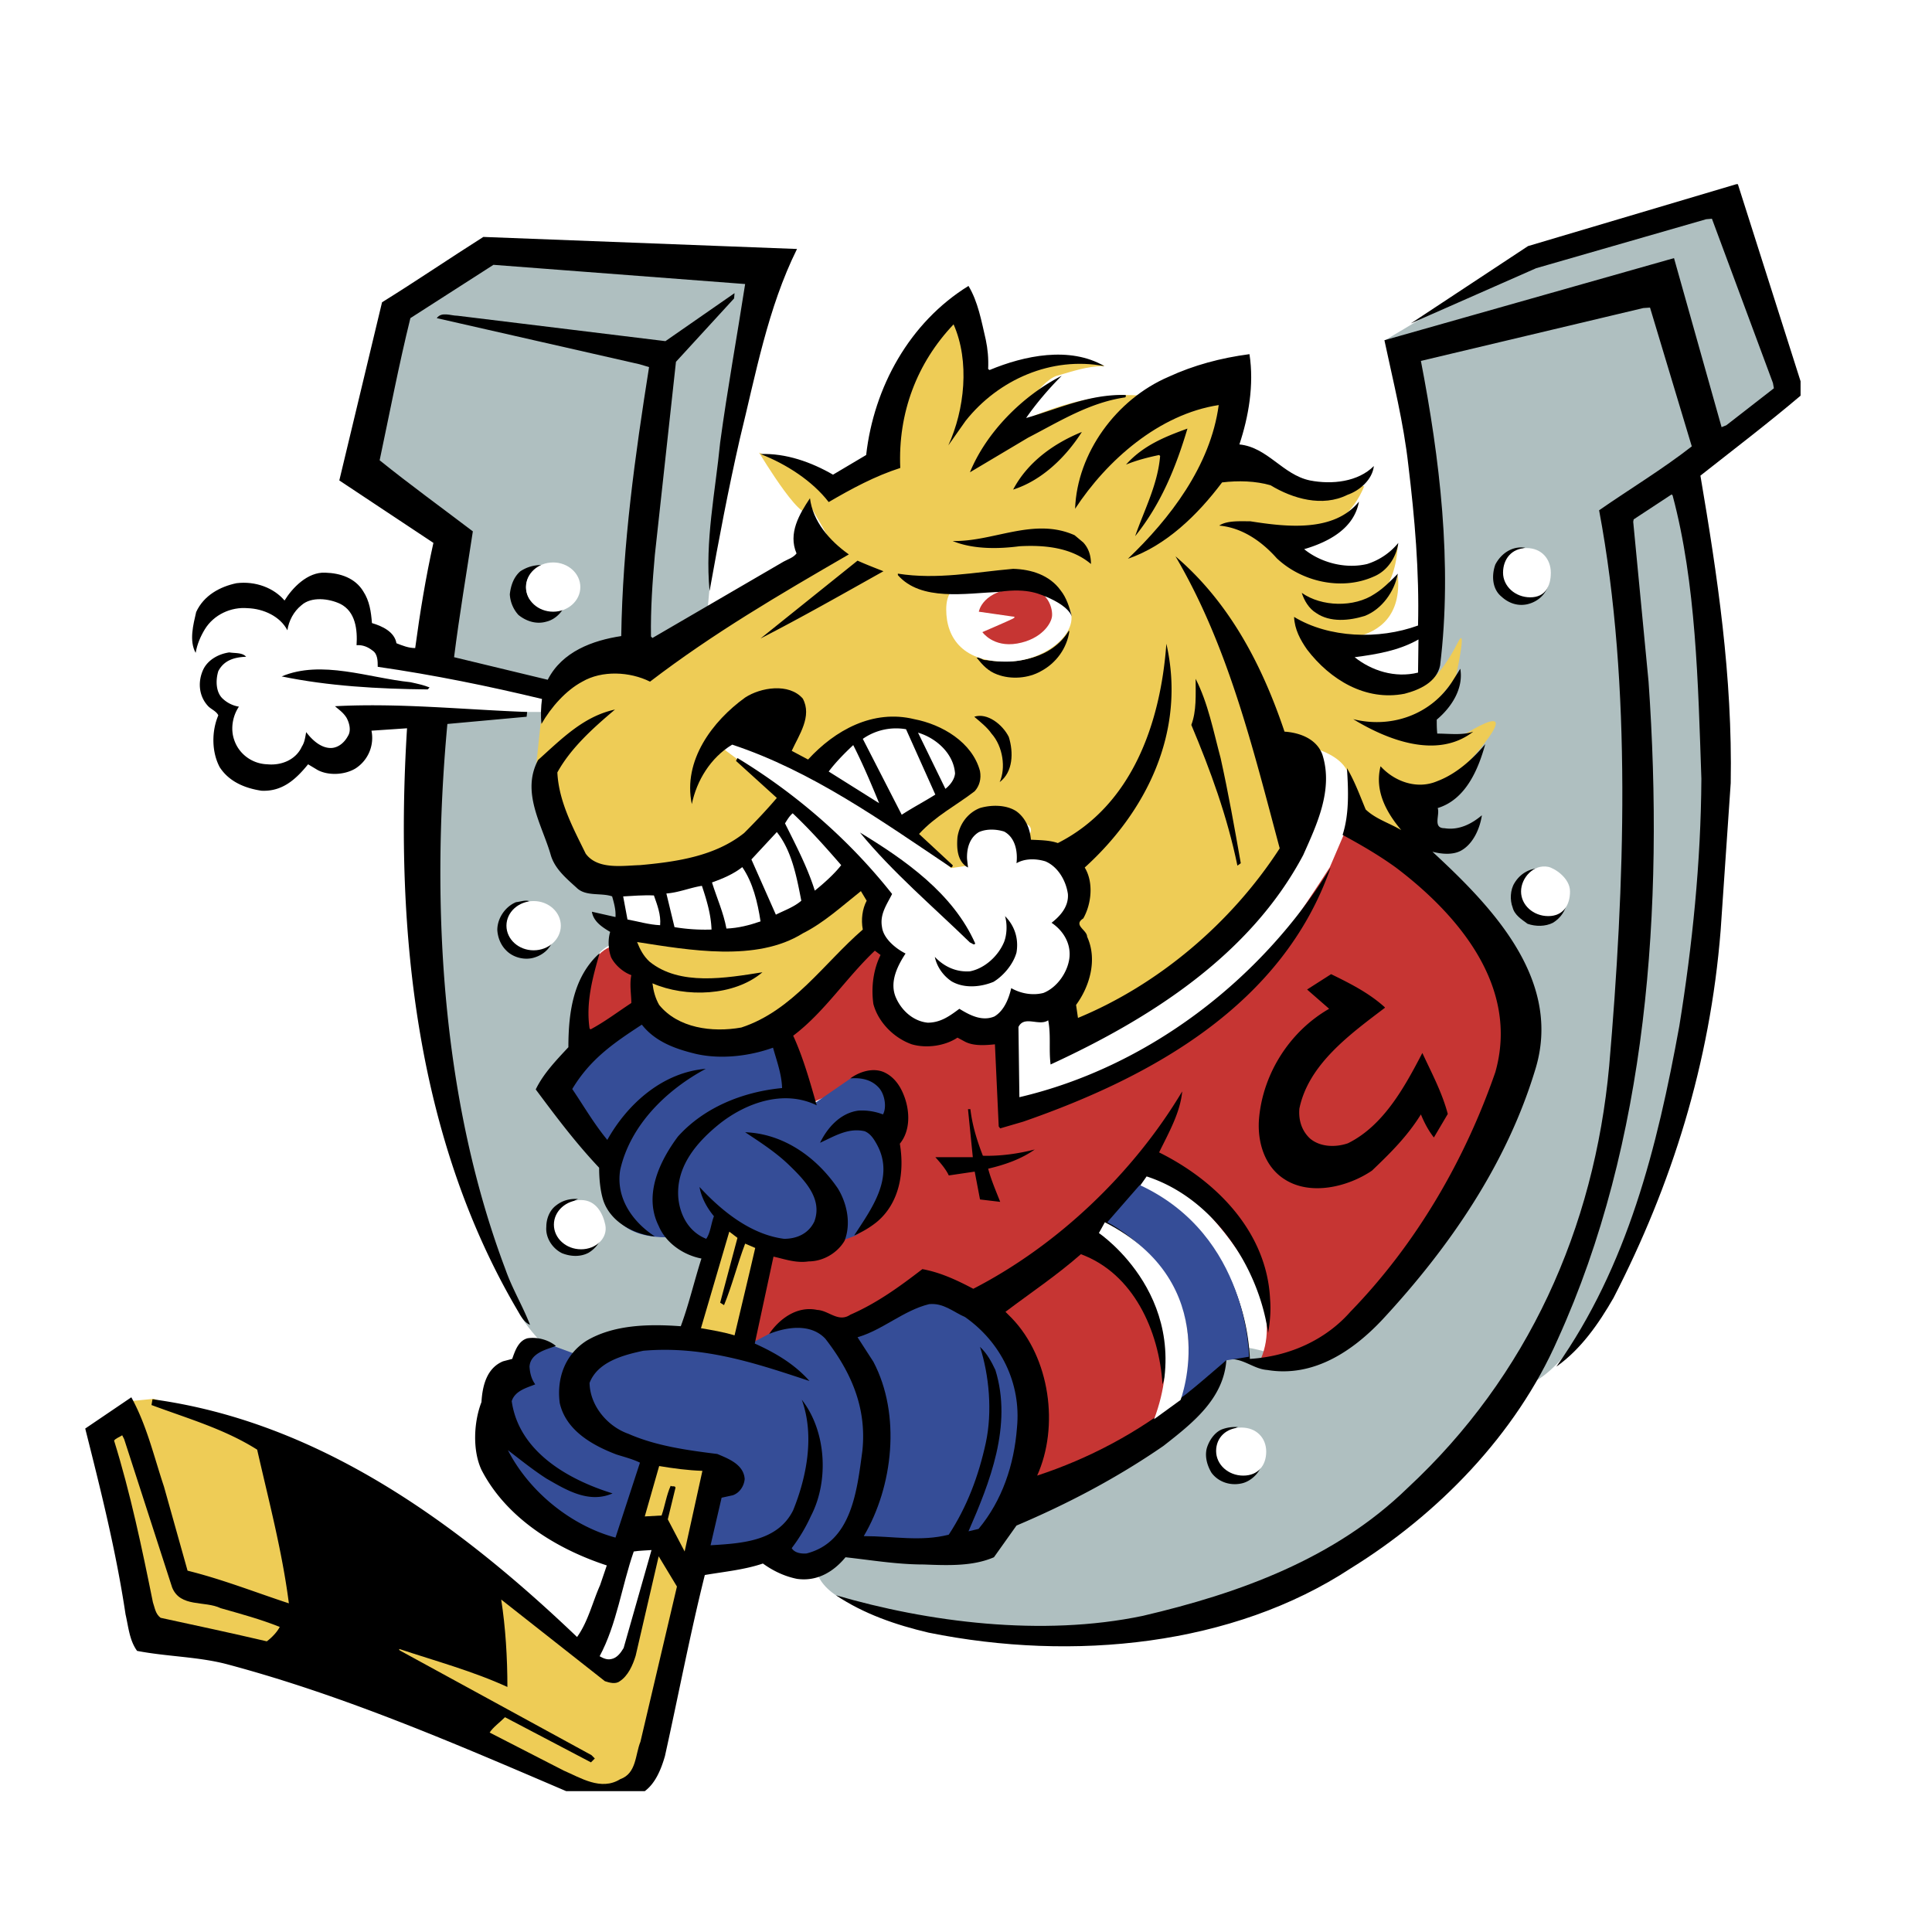 <svg xmlns="http://www.w3.org/2000/svg" width="2500" height="2500" viewBox="0 0 192.756 192.756"><g fill-rule="evenodd" clip-rule="evenodd"><path fill="#fff" d="M0 0h192.756v192.756H0V0z"/><path d="M101.689 149.938l-3.678 4.313-13.891-.32s-3.358 3.994-2.717 2.076c0 0-.48 2.714 4.793 4.474 0 0 16.29 4.789 33.223.476 16.93-4.308 28.428-18.524 31.625-22.677 0 0 3.193 1.274 8.623-8.309 0 0 8.467-18.049 9.902-30.825 0 0 3.438-46.563-1.115-51.592l10.062-8.867-6.469-18.925-18.926 5.269-14.857 8.868 1.676 1.435s4.793 25.876 2.156 34.739v16.053s18.689 11.26 5.51 31.146c0 0-5.27 11.979-18.686 18.689 0 0-2.877-1.677-6.471-1.677l-3.352 5.27-17.408 10.384zM42.752 71.034h11.5s-1.916 16.289 7.025 16.609l.321 6.39s-4.153.481-3.834 8.948l-3.197 5.108 6.39 7.025s-1.596 5.436 1.596 6.711c0 0 1.123.802 4.153.962 0 0 1.441 2.077 3.994 2.077l-2.236 8.621s-9.583-1.596-10.54 3.037l-4.313-3.037s-1.756-1.916-1.917-2.873c0 0-12.62-26.996-9.263-42.328L41.31 70.873l1.442.161zM39.555 30.781l-3.514 16.613 8.627 6.07-.96 12.135 10.543 2.878s3.833-3.834 8.622-3.193c4.794.635 7.667-3.833 7.667-3.833l.22-2.437s4.894-31.427 5.535-32.387L48.501 24.39l-8.946 6.391z" fill="#afbfc0"/><path d="M86.833 93.712l-8.622 8.788 2.077 7.825 7.026-3.036s4.793 4.313.321 5.273c0 0 4.789 7.827-3.995 9.904 0 0-.64 3.352-6.87 1.596l-2.873 10.703s5.27-3.036 6.39-3.036l3.673.96s7.025-4.153 7.827-4.474c.796-.321 5.59 2.076 5.59 2.076s14.377-10.062 17.248-14.696c0 0 14.857 11.185 11.18 19.966 0 0 13.26 2.077 23.645-24.435 0 0 5.91-15.338-4.633-21.408l-10.225-7.667-1.916 4.474s-6.711 10.543-8.307 11.18c-1.596.641-12.457 12.14-23.801 13.1l-.635-8.467s-3.358 1.277-4.794-.32c0 0-9.423 4.314-6.551-7.025l-1.755-1.281z" fill="#c63533"/><path d="M81.244 110.092l-1.316-1.441-6.95 1.675s-13.056 9.224-2.518 14.258l1.682-3.118s4.269 4.064 10.358 2.758c.841-.181 2.277-.721 2.878-.96.6-.242 4.373-3.714 3.652-10.064-.72-6.345 1.196-4.429-.72-5.51-1.917-1.075-3.233-.239-3.233-.239l-3.833 2.641zM77.17 132.85l-2.038 1.075-.835.841-6.23-.96s-22.764 1.796-2.757 10.663l6.23 1.437-1.316 9.103 7.427-.835s.596 2.512 3.472 1.195c2.877-1.316 6.47-5.149 6.109-11.86-.36-6.71-4.674-12.22-6.349-12.1-1.676.12-3.713 1.441-3.713 1.441z" fill="#354d97"/><path d="M64.71 145.306l-3.233 9.941s-16.053-7.546-11.739-16.407l2.876-5.154 2.273.48 2.276.836s.721 8.746 6.47 9.708c5.75.956 1.077.596 1.077.596zM64.154 101.063s5.59 5.43 13.256 1.597l2.237 5.909s-18.53 2.397-11.023 14.693c0 0-6.386 1.28-7.667-2.873l-.321-4.954-5.428-7.026 8.946-7.346z" fill="#354d97"/><path d="M63.514 100.423l-5.27 2.873s-.96-7.986 3.033-8.942l2.717 2.076-.48 3.993z" fill="#c63533"/><path d="M117.062 55.581l9.943 18.325s5.51.242 7.186 2.637c1.678 2.397.721 4.794.721 4.794l5.51 2.152.961-1.916 1.676-1.797c11.98-12.455 2.861-6.3 2.754-6.349-.121-.051-5.15-.236-5.15-.236l4.555-5.515s1.23-5.565.238-3.593c-3.758 7.451-6.949 4.074-6.949 4.074l-7.906-4.55s9.582 1.917 8.865-6.229c0 0-1.68 6.946-8.627 2.633 0 0 8.148 3.597 8.627-5.75 0 0-4.643 5.899-10.543 0-.479-.481 5.029-.481 7.186-5.75l-15.572-.956-3.475 8.026z" fill="#eecc56"/><path d="M107.359 85.406s.24 5.035-.48 5.754c-.721.715 1.438 8.382-.721 9.103-2.156.721.24 3.112.24 3.112s19.646-3.353 24.201-26.591l-2.398-1.917-10.299-18.691s4.549-15.812 4.789-17.009c.242-1.2-7.664.48-7.664.48s-5.51-1.441-14.137 2.873c0 0 2.875-4.553 4.553-5.028 1.676-.481 3.111-.962 4.549-.962 1.441 0-7.906-2.397-12.455 2.157l-1.442-7.667s-6.224 2.637-7.426 14.376l-5.509 3.113-7.426-3.353s5.028 8.387 5.028 5.27c0-.24 2.637 4.553 2.637 4.553L64.235 65.524s-7.907.235-9.108 3.593l-1.196 3.112-.48 4.555 5.27 10.302s9.108 0 11.024-.72c1.917-.721 9.103-6.71 9.103-6.71l-6.465-4.789-.483-.961 5.99-2.156-.48 2.397 4.313 2.637s4.074-8.388 12.937-2.878c0 0 5.354 3.993-4.47 8.548l4.71 4.153 1.676-.241s-3.113-4.554 2.877-4.554 2.158 2.158 2.633 2.878c.48.716 5.273.716 5.273.716zM12.958 139.795l5.034 16.768 11.019 3.839-2.393-16.534-11.264-4.313-2.396.24z" fill="#eecc56"/><path d="M179.645 39.476c-3.211 2.722-6.713 5.393-9.994 7.979 1.682 9.924 3.213 19.986 3.023 30.671l-1.006 14.712c-1.057 13.271-4.889 25.396-10.689 36.655-1.486 2.587-3.258 5.129-5.699 6.855 7.09-10.019 10.062-21.853 12.266-33.979 1.295-8.001 2.156-16.338 2.201-24.674-.33-9.538-.525-19.507-2.873-28.273l-.094-.095-3.789 2.492-.045.24 1.531 15.952c1.582 22.669-.145 46.003-9.057 65.605-4.17 9.531-11.98 17.488-20.652 22.853-11.74 7.717-27.648 9.348-42.121 6.42-3.257-.766-6.47-1.866-9.247-3.733 9.152 2.683 20.557 4.169 30.622 2.057 9.633-2.251 19.164-5.699 26.4-12.744 12.029-11.164 18.641-25.922 20.127-42.119 1.529-17.825 2.301-37.857-1.006-55.44 3.111-2.157 6.369-4.124 9.246-6.376l-4.166-13.845-.672.045-22.188 5.274c1.871 9.678 3.162 20.222 1.916 30.379-.336 1.676-2.062 2.443-3.543 2.827-3.883.766-7.426-1.392-9.729-4.409-.672-.96-1.244-2.012-1.297-3.257 3.455 2.106 8.438 2.296 12.367.86.139-5.364-.336-10.778-.963-15.958-.475-4.308-1.529-8.431-2.391-12.505l28.893-8.192 4.746 16.865.475-.19 4.744-3.688-.096-.53-6.086-16.388-.574.05-16.965 4.888-12.504 5.51 11.693-7.716 20.793-6.18h.145l6.256 19.664v1.438h.002zM79.518 24.841c-2.924 5.891-4.12 12.505-5.701 18.925-1.15 5.034-2.11 10.114-3.021 15.193-.476-4.984.574-9.874 1.055-14.808.72-5.319 1.677-10.543 2.492-15.813l-25.111-1.917-8.287 5.319c-1.15 4.648-2.062 9.438-3.067 14.182 2.972 2.397 6.275 4.793 9.298 7.091-.626 4.124-1.342 8.337-1.873 12.555l9.343 2.251c1.441-2.827 4.508-3.928 7.335-4.358.141-9.153 1.386-18.065 2.777-26.837l-.96-.285-20.222-4.599c.481-.671 1.392-.24 2.063-.24l20.751 2.536 6.895-4.789-.044.526-5.8 6.325-2.106 19.26c-.239 2.688-.431 5.42-.386 8.147l.146.146 13.079-7.616c.432-.241.961-.386 1.297-.817-.865-2.012.285-3.928 1.34-5.51.285 2.298 1.917 4.214 3.878 5.606-6.945 4.023-13.511 7.856-19.836 12.694-2.011-1.005-4.789-1.145-6.755 0-1.631.867-3.118 2.543-4.074 4.219-.095-.86-.049-1.727.05-2.491-5.369-1.292-10.783-2.397-16.388-3.208 0-.575 0-1.295-.531-1.631-.429-.335-.956-.575-1.581-.525.101-1.536-.095-3.357-1.626-4.124-1.106-.526-2.878-.766-3.884.145-.766.622-1.245 1.532-1.391 2.492-.715-1.391-2.392-2.156-3.973-2.207-1.631-.139-3.357.625-4.268 2.112-.43.715-.766 1.487-.911 2.348-.67-1.201-.235-2.828.05-4.073.766-1.677 2.397-2.538 4.024-2.879 1.917-.234 3.738.481 4.793 1.728.766-1.247 2.302-2.873 4.074-2.777 1.486.044 2.972.525 3.783 1.866.625.961.771 2.013.865 3.163 1.006.291 2.253.866 2.443 2.011.625.241 1.196.481 1.871.481.476-3.543 1.051-7.046 1.817-10.494l-9.388-6.23 4.263-17.775c3.403-2.111 6.705-4.363 10.108-6.52l31.294 1.202z"/><path d="M98.352 33.899c.191.904.285 1.865.236 2.922l.145.095c3.453-1.441 8.002-2.398 11.455-.386-5.275-1.005-10.588 1.342-13.853 5.465l-1.72 2.441c1.625-3.543 2.156-8.386.524-12.074-3.643 3.833-5.559 8.817-5.319 14.327-2.536.815-4.839 2.062-7.141 3.403-1.625-2.108-4.213-3.783-6.8-4.791 2.536-.099 5.08.812 7.231 2.057l3.307-1.962c.766-6.755 4.314-13.225 10.209-16.869.956 1.583 1.29 3.5 1.726 5.372zM124.66 35.334c.475 3.069-.096 6.275-1.006 9.007 2.826.285 4.307 3.018 7.039 3.593 2.207.43 4.795.145 6.377-1.436-.146 1.34-1.393 2.441-2.639 2.873-2.492 1.245-5.459.384-7.666-.956-1.486-.432-3.213-.481-4.838-.285-2.449 3.257-5.611 6.325-9.393 7.616 4.168-3.979 8.24-9.247 9.057-15.333-5.945.911-11.164 5.51-14.328 10.348.191-5.509 4.074-10.924 9.344-13.175 2.493-1.15 5.174-1.871 8.053-2.252z"/><path d="M102.375 41.705c3.213-.911 6.275-2.392 9.92-2.296.049.044.049.19-.045.239-3.6.525-6.617 2.443-9.684 4.023l-5.795 3.449c1.625-3.973 5.219-7.616 9.153-9.627-1.295 1.29-2.592 2.826-3.549 4.212zM113.254 53.494c.912-2.637 2.252-5.129 2.492-8.002l-.1-.095c-1.146.241-2.252.526-3.303.956 1.721-1.917 3.879-2.777 6.129-3.593-1.144 3.834-2.63 7.523-5.218 10.734zM107.936 43.097c-1.582 2.492-3.979 4.838-6.855 5.749 1.44-2.732 4.028-4.599 6.855-5.749zM130.117 54.791c1.582 1.291 4.029 2.011 6.281 1.481a6.586 6.586 0 0 0 3.113-2.106c-.191 1.392-1.057 2.777-2.441 3.354-3.213 1.441-7.193.53-9.686-1.821-1.529-1.722-3.492-3.062-5.744-3.259.766-.524 2.107-.43 3.113-.43 3.643.575 8.338 1.101 10.828-1.961-.479 2.68-3.015 4.021-5.464 4.742zM108.076 54.12c.529.571.77 1.292.77 2.151-1.916-1.625-4.553-1.917-7.141-1.771-2.207.291-4.699.291-6.661-.525 4.075.095 8.096-2.397 12.17-.576l.862.721zM152.162 54.646c-.621.24-1.246.766-1.486 1.392-.24.62-.096 1.435.24 1.96.43.531 1.006.911 1.676.962.816.095 1.486-.386 1.967-.867-.24 1.152-1.102 1.967-2.252 2.208-1.006.19-1.871-.195-2.492-.766-.961-.771-1.006-2.156-.625-3.212.576-1.102 1.679-1.867 2.972-1.677zM128.158 72.996c1.529.101 3.207.72 3.781 2.302 1.105 3.498-.574 6.996-1.918 10.013-5.318 10.019-15.33 16.344-25.203 20.892-.189-1.481.049-2.966-.24-4.407-.906.624-2.393-.526-2.967.669l.094 7.002c12.695-2.973 24.1-11.601 31.051-22.91-4.795 13.756-17.971 20.942-30.67 25.351l-2.297.671-.146-.19-.379-8.197c-.961.096-2.156.19-3.024-.285l-.715-.384c-1.202.815-3.068 1.101-4.553.669-1.771-.619-3.354-2.201-3.834-4.022-.24-1.677 0-3.452.716-4.89l-.57-.43c-2.878 2.731-5.034 6.135-8.147 8.482 1.007 2.201 1.676 4.599 2.347 6.945-3.354-1.626-7.141-.19-9.728 1.871-2.252 1.822-4.359 4.264-4.074 7.427.19 1.771 1.101 3.352 2.777 4.022.436-.619.481-1.53.772-2.251-.671-.812-1.247-1.816-1.441-2.923 2.156 2.348 5.084 4.744 8.436 5.174 1.292 0 2.442-.524 3.019-1.722.859-2.301-1.006-4.167-2.538-5.654-1.346-1.296-2.928-2.302-4.363-3.257 3.787.139 7.091 2.441 9.247 5.604.911 1.485 1.342 3.498.671 5.225-.671 1.149-2.058 2.057-3.594 2.057-1.245.194-2.397-.235-3.497-.477l-1.867 8.673c2.012.91 3.928 2.011 5.459 3.737-5.224-1.727-10.539-3.548-16.579-3.018-2.011.431-4.553 1.102-5.363 3.208.043 2.302 1.815 4.358 3.877 5.079 2.732 1.201 5.799 1.631 8.867 2.012 1.146.48 2.633 1.057 2.732 2.492-.05.671-.481 1.392-1.201 1.631l-1.101.24-1.101 4.745c3.112-.19 6.706-.387 8.242-3.498 1.341-3.309 2.157-7.432.86-11.025 2.443 3.118 2.732 8.104.911 11.601a16.706 16.706 0 0 1-1.917 3.208c.285.48.956.575 1.486.53 4.503-1.152 5.029-6.282 5.559-10.209.476-4.409-1.2-8.002-3.692-11.215-1.486-1.58-3.929-1.15-5.604-.479 1.006-1.486 2.778-2.826 4.793-2.393 1.146.045 2.106 1.292 3.303.477 2.637-1.146 4.888-2.777 7.19-4.549 1.817.334 3.448 1.101 5.081 1.962 8.381-4.314 15.951-11.5 20.842-19.692-.191 2.106-1.342 4.118-2.303 6.086 5.609 2.777 10.734 7.855 11.07 14.611.098 1.15 0 2.251-.191 3.403-.955-6.611-5.465-13.461-12.125-15.618l-.67.955c6.615 3.068 10.639 10.064 10.973 17.25 3.885-.24 7.527-1.866 10.02-4.695 6.609-6.804 11.449-15.191 14.467-23.908 2.447-8.627-3.834-15.813-9.918-20.417-1.723-1.246-3.543-2.296-5.32-3.257.676-2.106.576-4.454.436-6.661.766 1.296 1.291 2.733 1.867 4.124 1.006.956 2.346 1.342 3.547 2.057-1.441-1.721-2.688-3.878-2.062-6.37 1.393 1.532 3.645 2.348 5.656 1.486 1.916-.721 3.543-2.207 4.789-3.692-.672 2.447-1.916 5.514-4.744 6.375.24.671-.525 2.011.676 2.011 1.48.24 2.777-.481 3.732-1.291-.191 1.291-.859 2.873-2.107 3.543-.814.43-1.916.335-2.826.095 5.801 5.369 13.131 12.794 10.209 21.897-2.828 9.248-8.438 17.494-15.193 24.775-2.969 3.163-6.9 5.8-11.498 5.034-1.438-.1-2.492-1.297-4.074-1.056-.24 3.928-3.402 6.375-6.275 8.627-4.648 3.207-9.584 5.796-14.668 7.951l-2.25 3.163c-2.107.91-4.549.815-6.997.721-2.682 0-5.22-.436-7.812-.721-1.146 1.392-2.777 2.447-4.838 2.156-1.198-.24-2.347-.765-3.403-1.531-1.817.62-3.834.811-5.795 1.146-1.486 5.945-2.638 12.03-3.979 18.064-.372 1.288-.931 2.698-2.009 3.498h-7.85c-11.056-4.732-22.097-9.526-33.797-12.65-2.873-.766-6.036-.766-9.008-1.342-.766-1.051-.861-2.392-1.151-3.637-.956-6.376-2.492-12.461-4.023-18.545l4.599-3.118c1.536 2.782 2.251 5.896 3.257 8.913l2.353 8.385c3.497.867 6.755 2.158 10.108 3.259-.671-5.22-2.011-10.253-3.163-15.332-3.257-2.062-6.945-3.112-10.544-4.454l.101-.576c16.624 2.253 30.52 12.41 42.359 23.72 1.101-1.536 1.532-3.452 2.298-5.175l.669-1.966c-4.983-1.631-10.013-4.699-12.505-9.538-.911-1.962-.765-4.788 0-6.756.095-1.626.526-3.401 2.157-4.072l.911-.24c.285-.812.62-1.816 1.53-2.057.962-.146 2.062.139 2.828.765-.86.336-2.537.671-2.632 2.062.045.671.19 1.241.57 1.771-.81.335-2.011.62-2.346 1.676.721 5.079 5.704 7.856 10.062 9.203-2.397 1.052-4.693-.386-6.61-1.487-1.341-.865-2.587-1.871-3.833-2.827 2.107 4.118 6.275 7.521 10.735 8.723l2.441-7.476c-.671-.336-1.582-.575-2.347-.816-2.396-.911-5.034-2.396-5.655-5.128-.334-2.538.576-4.886 2.682-6.226 2.683-1.586 6.135-1.682 9.393-1.441.816-2.201 1.341-4.504 2.062-6.756-1.776-.336-3.548-1.531-4.269-3.258-1.532-3.068.101-6.471 1.922-8.912 2.586-2.878 6.42-4.458 10.393-4.838-.045-1.392-.526-2.688-.906-4.029-2.251.816-5.129 1.201-7.671.626-2.012-.481-4.073-1.201-5.415-2.924-2.777 1.817-5.123 3.399-6.944 6.422 1.196 1.771 2.156 3.447 3.498 5.078 2.062-3.688 5.605-6.755 9.823-7.091-3.929 2.107-7.521 5.605-8.532 10.064-.475 2.827 1.246 5.219 3.453 6.659-1.967-.194-4.363-1.346-5.129-3.548-.334-1.006-.431-2.302-.431-3.308-2.346-2.492-4.217-4.983-6.325-7.812.766-1.58 2.012-2.872 3.258-4.213 0-3.599.53-7.046 3.118-9.394-.671 2.348-1.392 4.89-1.005 7.522l.095.096c1.435-.767 2.682-1.723 4.072-2.633 0-.816-.194-1.871 0-2.782-.815-.287-1.631-1.007-2.016-1.771-.285-.766-.336-1.771-.095-2.542-.811-.477-1.676-1.051-1.823-2.013l2.354.53c.043-.721-.146-1.39-.336-2.061-1.105-.386-2.637.045-3.548-.865-1.056-.956-2.202-1.917-2.587-3.304-.861-2.972-2.972-6.23-1.246-9.443 2.397-2.156 4.553-4.357 7.666-5.028-2.156 1.821-4.409 3.833-5.75 6.275.145 2.922 1.582 5.559 2.827 8.101 1.196 1.627 3.688 1.196 5.415 1.146 3.737-.335 7.521-.911 10.398-3.207 1.056-1.057 2.202-2.253 3.257-3.498l-4.072-3.694.145-.285c5.751 3.498 11.07 8.051 15.428 13.562-.525 1.056-1.246 2.012-1.006 3.307.145 1.152 1.392 2.157 2.348 2.633-.812 1.245-1.677 2.928-.911 4.51.574 1.239 1.726 2.251 3.117 2.391 1.292 0 2.203-.67 3.163-1.386 1.006.62 2.251 1.291 3.498.765.961-.574 1.436-1.77 1.678-2.827.91.526 2.105.767 3.213.481 1.34-.53 2.395-2.018 2.586-3.453.189-1.486-.627-2.777-1.777-3.547.865-.667 1.727-1.626 1.631-2.873-.189-1.342-1.004-2.733-2.25-3.258-.961-.291-2.062-.291-2.879.189.145-1.195-.141-2.587-1.24-3.163-.77-.239-1.727-.285-2.496.051-.907.525-1.242 1.582-1.197 2.682l.095.86c-1.051-.575-1.146-1.865-1.051-3.017.19-1.291 1.006-2.441 2.25-2.922 1.146-.335 2.633-.335 3.639.334.912.67 1.348 1.726 1.441 2.829.861.044 1.867.044 2.684.335 7.381-3.738 10.252-11.93 10.828-19.887 2.012 8.817-2.061 16.819-8.146 22.328.91 1.486.67 3.644-.145 5.08-1.051.671.385 1.152.385 1.821 1.057 2.302.24 4.984-1.102 6.806l.189 1.297c8.002-3.308 15.289-9.443 20.127-16.92-2.682-10.013-5.129-20.17-10.398-29.133 5.507 4.701 8.72 11.071 10.878 17.492zM88.143 56.992c-4.022 2.252-8.146 4.599-12.264 6.711l9.678-7.767c.86.386 1.727.721 2.586 1.056zM54.076 56.372c-.575.335-1.295.861-1.485 1.582a2.18 2.18 0 0 0 .24 1.816c.43.48.911.867 1.531.962.815.145 1.676-.241 2.157-.911-.145 1.006-1.005 1.966-2.012 2.202-1.005.29-2.011-.045-2.783-.67a3.332 3.332 0 0 1-.86-2.058c.095-.865.385-1.726 1.056-2.302.67-.431 1.34-.621 2.156-.621z"/><path d="M136.158 61.452c-1.531.475-3.447.67-4.84-.291-.719-.43-1.201-1.246-1.441-2.012 1.969 1.392 5.225 1.487 7.287.095.912-.576 1.58-1.291 2.301-2.011-.334 1.771-1.58 3.548-3.307 4.219zM106.689 62.982c-.24 1.677-1.295 3.163-2.828 3.979-1.244.715-2.971.859-4.363.334-.91-.334-1.436-.911-2.057-1.677.334-.095.57.285.955.241 3.119.475 6.566-.195 8.242-2.928l.051.051z"/><path d="M141.479 67.106c-2.303.57-4.65-.195-6.326-1.537 2.203-.285 4.453-.67 6.369-1.771l-.043 3.308z" fill="#fff"/><path d="M24.557 65.524c-1.15.045-2.207.336-2.777 1.437-.291.955-.239 2.156.476 2.777a3.06 3.06 0 0 0 1.582.765c-.62.911-.861 2.207-.475 3.308.475 1.437 1.815 2.397 3.302 2.442 1.437.145 2.878-.475 3.453-1.771.285-.43.336-.957.431-1.438.575.766 1.485 1.631 2.537 1.582.72-.05 1.296-.575 1.631-1.2.336-.526.146-1.292-.145-1.817-.335-.53-.715-.766-1.15-1.15 6.424-.336 12.749.335 19.171.575l-.051.475-7.907.721c-1.726 18.641-.43 37.951 5.801 54.436.671 1.917 1.722 3.643 2.442 5.51-.576-.235-.911-.861-1.247-1.438-9.869-16.768-12.318-37.23-11.021-58.077l-3.548.24a3.618 3.618 0 0 1-1.627 3.789c-1.055.619-2.637.715-3.737.139l-.96-.575c-1.247 1.536-2.587 2.732-4.648 2.637-1.582-.239-3.208-.861-4.169-2.348-.815-1.53-.815-3.593-.14-5.173-.196-.431-.77-.625-1.055-.961-.911-1.006-1.005-2.441-.431-3.643.475-.956 1.532-1.53 2.587-1.676.574.099 1.289-.001 1.675.434zM143.344 71.799c0 .525 0 .861.051 1.392 1.195 0 2.537.19 3.594-.195-3.645 2.827-8.674.77-11.98-1.246 3.832.96 7.762-.476 9.873-3.739l.811-1.291c.338 1.962-.863 3.834-2.349 5.079z"/><path d="M42.862 68.587l-.19.196c-4.984-.05-9.924-.336-14.572-1.297 3.978-1.676 8.677.145 12.845.576.671.145 1.342.29 1.917.525zM121.781 75.632c.766 3.449 1.391 6.946 2.012 10.494l-.336.24c-1.006-4.889-2.682-9.487-4.598-14.042.525-1.386.43-2.967.43-4.599 1.246 2.443 1.772 5.225 2.492 7.907zM80.092 69.693c.961 1.771-.381 3.638-1.101 5.218l1.631.867c2.682-2.923 6.465-5.034 10.589-4.028 2.777.53 5.794 2.302 6.564 5.179.141.766-.049 1.48-.529 2.011-1.866 1.437-3.878 2.442-5.554 4.264l3.353 3.112c.045.145-.095.196-.145.24-6.997-4.694-13.897-9.627-21.848-12.264-2.158 1.296-3.549 3.593-4.029 5.939-.911-4.357 2.061-8.287 5.319-10.638 1.537-1.006 4.364-1.482 5.75.1zM100.648 73.526c.48 1.532.432 3.498-.91 4.504.625-1.392.336-3.547-.816-4.839-.43-.625-1.1-1.151-1.721-1.682 1.291-.43 2.828.771 3.447 2.017z"/><path d="M93.318 79.276c-1.055.67-2.25 1.291-3.352 2.012l-3.883-7.572a5.788 5.788 0 0 1 4.313-.96l2.922 6.52zM95.285 77.164c-.051.625-.53 1.2-.962 1.537l-2.731-5.604c1.776.524 3.547 2.056 3.693 4.067zM87.713 80.136l-5.034-3.161c.721-.956 1.582-1.822 2.447-2.637.957 1.87 1.822 3.932 2.587 5.798zM83.926 86.316c-.622.815-1.723 1.821-2.633 2.542-.721-2.302-1.871-4.504-2.974-6.711.241-.38.432-.715.767-1.006 1.726 1.632 3.308 3.404 4.84 5.175zM79.947 89.864c-.716.625-1.677.962-2.538 1.392l-2.441-5.509 2.536-2.732c1.487 1.866 1.968 4.408 2.443 6.849z" fill="#fff"/><path d="M97.297 94.128c-.096.24-.336-.045-.526-.095-3.692-3.592-7.715-6.996-10.974-10.973 4.504 2.732 9.292 6.084 11.5 11.068z"/><path d="M75.879 91.927c-1.106.38-2.207.669-3.403.715-.291-1.582-.96-3.062-1.441-4.599 1.056-.38 2.112-.815 3.023-1.53 1.051 1.529 1.53 3.497 1.821 5.414z" fill="#fff"/><path d="M153.934 86.651c-.717.241-1.246.815-1.531 1.536-.146.721.049 1.581.525 2.157.574.525 1.246.766 2.062.62.529-.139 1.055-.38 1.34-.911-.141.816-.621 1.536-1.393 2.013-.764.384-1.721.384-2.535.1-.576-.43-1.297-.866-1.486-1.631-.285-.721-.24-1.772.189-2.442.577-.961 1.631-1.581 2.829-1.442z"/><path d="M70.029 88.379c.481 1.436.911 2.876.96 4.363a18.753 18.753 0 0 1-3.693-.241l-.811-3.357c1.248-.096 2.348-.575 3.544-.765z" fill="#fff"/><path d="M86.468 89.864c-.432.816-.576 1.873-.386 2.878-3.879 3.352-6.996 8.097-12.12 9.773-2.928.524-6.325.049-8.197-2.253-.384-.671-.574-1.392-.669-2.156 3.306 1.436 8.146 1.295 10.973-1.103-3.643.576-8.241 1.388-11.26-1.055-.625-.576-.96-1.245-1.245-1.961 5.218.811 11.929 2.011 16.528-.866 2.111-1.055 3.929-2.732 5.8-4.214l.576.957z" fill="#eecc56"/><path d="M65.241 89.339c.334.956.715 1.917.62 2.968-1.101-.045-2.202-.38-3.257-.57l-.431-2.302c.91-.05 2.011-.145 3.068-.096z" fill="#fff"/><path d="M52.83 89.915a2.38 2.38 0 0 0-1.486 1.485c-.24.766 0 1.532.475 2.107.625.67 1.682.955 2.542.575.336-.194.671-.384.911-.72-.145 1.005-.86 1.821-1.917 2.157-1.006.334-2.206 0-2.877-.721-.475-.475-.812-1.196-.861-2.011 0-1.198.816-2.347 1.867-2.777.481-.051.911-.241 1.346-.095zM101.414 95.039c-.334 1.201-1.34 2.347-2.295 2.922-1.297.53-2.923.671-4.17-.046-.865-.574-1.487-1.485-1.681-2.446.911.961 2.112 1.535 3.503 1.44 1.481-.289 2.829-1.536 3.403-2.921.285-.721.336-1.776.096-2.587.955.955 1.384 2.252 1.144 3.638zM138.17 100.503v.045c-3.402 2.588-7.621 5.61-8.531 10.062-.096 1.152.238 2.208 1.055 2.974 1.006.861 2.543.911 3.789.481 3.594-1.772 5.699-5.706 7.426-9.008.91 1.961 1.967 3.928 2.537 6.084l-1.387 2.347c-.531-.67-.961-1.485-1.295-2.302-1.342 2.157-2.973 3.789-4.885 5.61-2.396 1.626-6.135 2.536-8.721.86-1.969-1.246-2.734-3.688-2.545-6.039.387-4.504 3.068-8.719 6.996-10.97l-2.201-1.922 2.398-1.532c1.866.913 3.784 1.874 5.364 3.31zM90.156 109.225c.625 1.532.72 3.544-.38 4.884.475 2.783 0 5.896-2.302 7.812a9.61 9.61 0 0 1-2.252 1.342c1.627-2.538 4.12-5.751 2.252-9.103-.291-.526-.625-1.058-1.202-1.297-1.677-.38-3.062.53-4.454 1.15.721-1.485 2.013-2.972 3.834-3.208a5.833 5.833 0 0 1 2.441.381c.385-.671.196-1.962-.38-2.631-.72-.816-1.726-1.058-2.877-.962.911-.671 2.251-1.101 3.358-.62.956.43 1.582 1.292 1.962 2.252zM96.816 110.662c.19 1.631.67 3.161 1.247 4.648 1.727.045 3.496-.196 5.174-.626-1.342.961-3.018 1.536-4.648 1.916.291 1.107.77 2.207 1.201 3.309l-2.014-.24-.529-2.777-2.586.381c-.285-.622-.861-1.291-1.342-1.822h3.739l-.481-4.788h.239v-.001zM57.668 119.624c-.865.335-1.58 1.195-1.58 2.251 0 .671.38 1.247.955 1.722.531.291 1.247.531 1.873.291.43-.189.81-.386 1.15-.815h.045c-.145.765-.671 1.485-1.392 1.916-.81.43-1.772.385-2.631.05-.912-.436-1.677-1.486-1.582-2.637 0-.816.335-1.677 1.006-2.157.62-.48 1.341-.671 2.156-.621z"/><path d="M118.574 135.482c-.102 1.435-.34 2.781-.771 4.022-4.213 3.403-9.197 6.04-14.326 7.717 2.207-4.89 1.295-11.739-2.537-15.714l-.625-.626c2.541-1.916 5.129-3.643 7.525-5.749 5.219 1.917 7.807 7.616 8.143 12.986 1.537-4.264-.045-9.007-3.018-12.314-.957-.962-1.963-1.968-3.162-2.784l.764-.859c4.745 2.827 8.247 7.57 8.007 13.321z" fill="#c63533"/><path d="M71.851 129.972l.386.241c.816-1.968 1.34-4.123 2.106-6.135l1.006.43c-.671 2.922-1.386 5.846-2.062 8.722-1.101-.334-2.251-.524-3.352-.715l2.827-9.633.815.62-1.726 6.47z" fill="#eecc56"/><path d="M96.291 131.408c3.543 2.493 5.604 6.565 5.174 11.024-.285 3.738-1.486 7.281-3.834 10.108l-1.004.239c2.106-4.838 4.409-10.543 2.682-16.098-.387-.815-.816-1.631-1.533-2.303.912 2.829 1.248 6.472.576 9.584-.721 3.308-1.871 6.374-3.692 9.151-2.777.721-5.561.146-8.482.146 2.922-4.938 3.738-12.125.96-17.395l-1.581-2.447c2.491-.715 4.599-2.683 7.141-3.302 1.435-.143 2.391.767 3.593 1.293z" fill="#354d97"/><path d="M123.508 142.382c-.525.19-1.246.766-1.436 1.392-.242.524-.195 1.291.141 1.771.289.576.959 1.006 1.58 1.15.867.146 1.631-.289 2.156-.91-.094 1.006-1.051 1.968-2.01 2.201-1.197.291-2.398-.139-3.068-1.05-.43-.721-.672-1.581-.482-2.397.197-.721.721-1.581 1.488-1.916a3.757 3.757 0 0 1 1.631-.241z"/><path d="M17.176 158.386c.816 2.017 3.257 1.296 4.839 2.062 2.017.575 3.978 1.101 5.895 1.871-.241.476-.766 1.052-1.292 1.436-3.496-.815-7.045-1.58-10.593-2.346-.525-.386-.576-1.006-.767-1.536-1.101-5.46-2.251-10.924-3.877-16.148.19-.241.526-.336.811-.526l.194.38 4.79 14.807zM70.079 146.746l-1.772 8.046-1.681-3.207.77-3.163c-.049-.239-.384-.05-.479-.194-.432.96-.576 2.016-.911 2.972l-1.677.095 1.436-5.028c1.437.238 2.827.428 4.314.479z" fill="#eecc56"/><path d="M62.218 164.425c-.285.481-.671 1.006-1.246 1.102-.431.095-.812-.096-1.146-.285 1.72-3.213 2.202-6.996 3.403-10.449.57-.095 1.196-.095 1.772-.145l-2.783 9.777z" fill="#fff"/><path d="M63.898 173.769c-.53 1.295-.384 3.162-2.016 3.738-1.916 1.199-3.973-.146-5.65-.861l-7.381-3.789c.336-.524 1.005-1.006 1.532-1.53l8.576 4.504.386-.386-.335-.335-19.121-10.443c-.045-.051-.095-.097-.045-.146 3.593 1.195 7.333 2.207 10.779 3.788 0-2.921-.189-5.99-.619-8.722l10.347 8.146c.432.141 1.058.334 1.487 0 .816-.531 1.291-1.582 1.582-2.542l2.296-9.919 1.822 3.018-3.64 15.479z" fill="#eecc56"/><path d="M100.729 66.005c3.613-.121 7.086-2.922 5.965-5.315-1.215-2.598-3.107-2.838-6.6-2.838-3.498 0-5.689.091-5.689 2.958s1.716 5.35 6.324 5.195z" fill="#fff"/><path d="M97.658 61.03l3.352.481s.48 0 0 .235c-.48.24-2.998 1.321-2.998 1.321s1.08 1.556 3.479 1.137c2.396-.42 3.412-1.978 3.473-2.752.074-.952-.596-2.963-3.172-2.818-3.81.215-4.134 2.396-4.134 2.396z" fill="#c63533"/><path d="M105.824 58.908c.574.721.875 1.677 1.115 2.588-.385-.911-1.592-1.531-2.457-1.917-.561-.18-1.771-.98-4.84-.524-3.308.141-7.76.956-10.062-1.677v-.145c3.928.619 7.666-.146 11.5-.481 1.822.05 3.643.626 4.744 2.156z"/><path d="M110.471 121.946s11.086 5.443 7.312 17.488c-.115.36 4.549-3.713 4.549-3.713l2.275-.359s0-12.1-10.896-17.13l-3.24 3.714z" fill="#354d97"/><path d="M109.637 123.021s9.943 6.711 5.508 18.571l2.639-1.917s4.43-11.619-7.551-17.729l-.596 1.075zM55.188 61.03c1.495 0 2.712-1.101 2.712-2.457s-1.217-2.457-2.712-2.457c-1.497 0-2.714 1.101-2.714 2.457s1.217 2.457 2.714 2.457zM53.24 94.813c1.497 0 2.712-1.101 2.712-2.457 0-1.356-1.215-2.457-2.712-2.457-1.496 0-2.712 1.101-2.712 2.457 0 1.356 1.216 2.457 2.712 2.457zM57.974 124.643c1.497 0 2.698-1.131 2.413-2.457-.24-1.115-.916-2.457-2.413-2.457-1.496 0-2.712 1.101-2.712 2.457s1.216 2.457 2.712 2.457zM124.039 147.222c1.5 0 2.291-1.041 2.291-2.393 0-1.36-.971-2.401-2.473-2.401-1.496 0-2.525.981-2.525 2.337 0 1.36 1.209 2.457 2.707 2.457zM154.469 91.4c1.494 0 2.172-1.101 2.172-2.457 0-1.356-1.572-2.336-2.172-2.457-1.467-.295-2.713 1.101-2.713 2.457 0 1.357 1.217 2.457 2.713 2.457zM152.672 59.595c1.496 0 2.053-1.101 2.053-2.457s-.916-2.457-2.414-2.457c-1.496 0-2.352 1.101-2.352 2.457s1.217 2.457 2.713 2.457z" fill="#fff"/></g></svg>